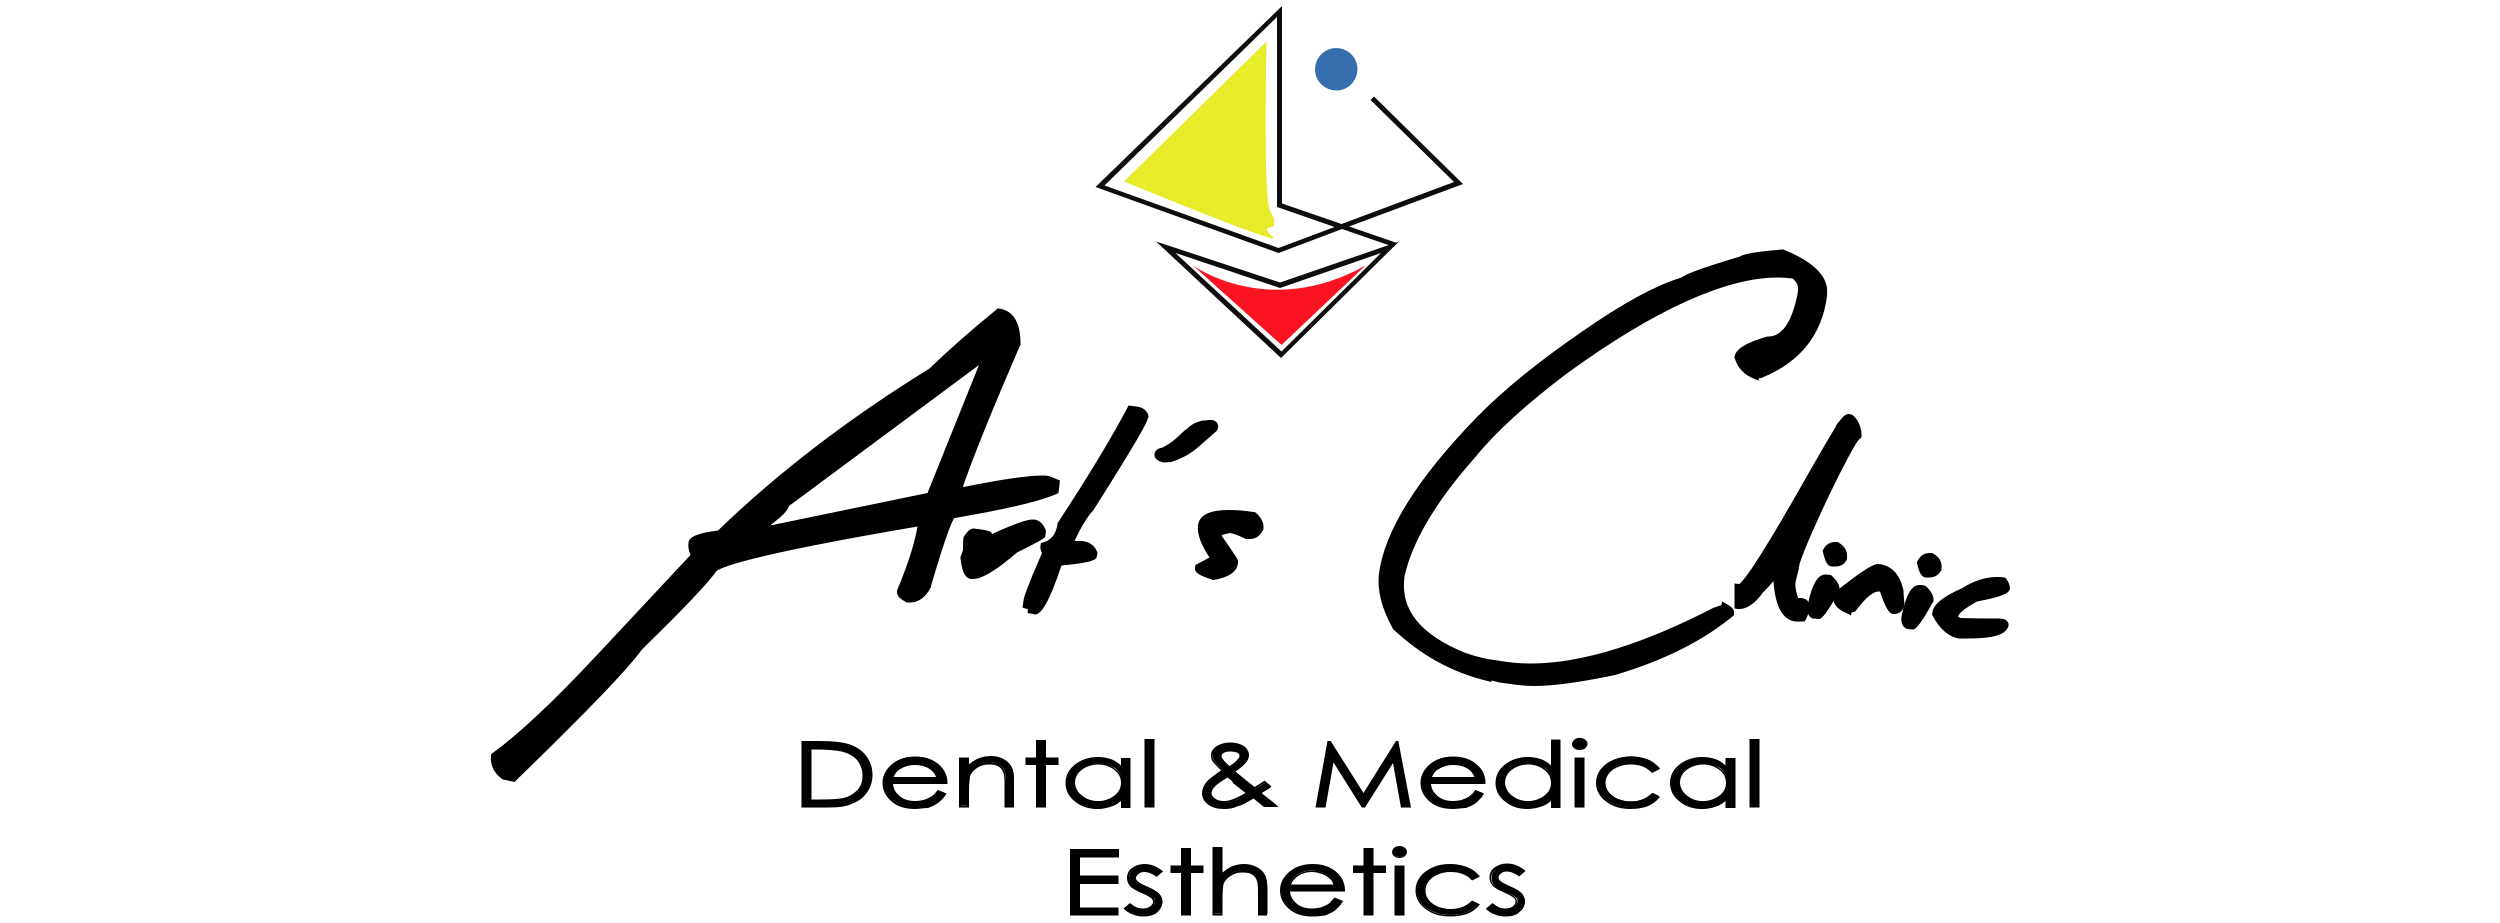 <?xml version="1.0" encoding="utf-8"?>
<!-- Generator: Adobe Illustrator 25.2.1, SVG Export Plug-In . SVG Version: 6.00 Build 0)  -->
<svg version="1.1" id="Layer_1" xmlns="http://www.w3.org/2000/svg" xmlns:xlink="http://www.w3.org/1999/xlink" x="0px" y="0px"
	 width="500px" height="184.6px" viewBox="0 0 500 184.6" style="enable-background:new 0 0 500 184.6;" xml:space="preserve">
<style type="text/css">
	.st0{fill:#366DAC;}
	.st1{fill:#0E0C0D;}
	.st2{fill:#E7EC2A;}
	.st3{fill:#FA1321;}
</style>
<g>
	<path d="M306.8,137.2c-1.2,0-2.2-0.1-3.2-0.2l-3.7-0.5l-1.6-0.4l0,0.3l-0.8-0.2c-7.1-1.7-13.4-5.2-18.9-10.4l-0.1-0.1l0-0.1
		c-2.2-4-3.1-7.6-2.7-10.9c1.1-8.5,7.7-19.1,19.7-31.4c5.2-5.3,12.2-11,20.8-16.9c8-5.6,14.7-9.3,20-10.9c0.8-0.6,3-1.6,11.7-4.2
		c0.6-0.4,2.3-0.9,8.5-1.4l0.2,0l0.2,0.1c6.1,2.5,8.9,5.5,8.5,8.9l0,0.3c-1,7.8-5.4,13.2-12.9,16.3l-0.2,0.1l-0.2,0
		c-0.1,0-0.2,0-0.3,0l-0.1,0.5l-0.8-0.3c-2-0.8-3.3-2.1-3.9-4l-0.1-0.2l0-0.2c0.2-1.6,2.3-2.9,6.6-4.1l0.1,0l0.1,0
		c2.7,0,4.7-2.9,5.8-8.5l0.1-0.6c0.1-1-0.2-1.8-1.1-2.5c-0.9-0.1-1.9-0.2-2.9-0.2c-10.4,0-24.6,6.4-42.1,19.1
		c-8.1,6.1-14.4,11.8-18.5,16.9c-7.9,8.9-12.6,16.9-14.1,23.8c-0.9,6.6,3.1,11.6,12.2,15.3c2.1,0.7,4,1.2,5.7,1.4l2.7,0.4
		c1.5,0.2,3.1,0.3,4.7,0.3c9.9,0,22.3-3.8,36.6-11.2l0.1,0l0,0c0.8-0.3,1.2-0.4,1.4-0.5l0.1-0.7l0.9,0.5c0.7,0.4,1.7,1,1.5,1.9
		l0,0.3l-0.2,0.2c-5.9,4.9-13.8,8.9-23.6,11.8C316.3,136.4,310.9,137.2,306.8,137.2"/>
	<path d="M356.6,50.8c5.8,2.4,8.4,5.1,8,8.1l0,0.3c-1,7.5-5.2,12.8-12.5,15.7c-0.6-0.1-1,0-1,0.2c-1.8-0.7-2.9-1.9-3.5-3.5
		c0.2-1.2,2.2-2.4,6.1-3.5c3.1,0,5.3-3,6.5-9.1l0.1-0.7c0.2-1.3-0.3-2.4-1.5-3.3c-10.9-1.4-26.1,4.9-45.6,19
		c-8.2,6.2-14.5,11.9-18.7,17c-7.9,9-12.7,17.1-14.3,24.1c-0.9,7,3.3,12.3,12.6,16.1c2.1,0.7,4.1,1.2,5.9,1.5l2.7,0.4
		c10.9,1.4,24.8-2.2,41.7-11c1.2-0.4,1.8-0.7,1.8-0.8c0.8,0.4,1.2,0.8,1.2,1.2c-5.8,4.8-13.6,8.7-23.4,11.7
		c-8.5,2-14.8,2.7-19.1,2.2l-3.6-0.5l-2.3-0.7l0,0.3c-7-1.7-13.1-5.1-18.5-10.2c-2.1-3.9-3-7.3-2.6-10.4c1.1-8.4,7.6-18.7,19.5-31
		c5.2-5.3,12.1-10.9,20.7-16.8c8-5.7,14.7-9.3,20-10.8c1-0.8,4.9-2.2,11.7-4.2C349,51.6,351.7,51.1,356.6,50.8"/>
	<path d="M359.1,124.3c-2.6-0.3-4.1-3.1-4.4-8.1c-0.5,0.6-1.1,1.3-2.1,2.3c-1.6,2.2-3.2,3.3-4.7,3.3c-0.1,0-0.3,0-0.4,0l-0.6-0.1
		l0-5l1,0.1c2.5-2.3,9.3-14.2,14.3-23c1.8-3.2,3.6-6.2,4.9-8.4c0.2-0.6,0.6-0.9,0.9-1.3c0.1-0.2,0.3-0.3,0.4-0.5
		c0.5-0.6,1-0.8,1.3-0.8c0.4,0,0.9,0.1,1.4,0.8c0.8,0.9,1.3,2.5,1.2,3.7l-0.1,0.3l-0.3,0.2c-1.3,1-10,18.8-12,25
		c0,0.3-0.1,0.5-0.2,0.8l0.1,0l-0.6,2.4l-0.1,0.5c-0.1,0.5,0,1.4,0.5,3.1h0.1c0.2,0,0.4,0,0.6,0c0.6,0.1,1.1,0.3,1.3,0.7
		c0.3,0.3,0.4,0.8,0.3,1.3c-0.2,1.2-0.5,1.9-0.8,2.4l-0.2,0.3L359.1,124.3z"/>
	<path d="M347.6,117.4l0.5,0.1c3.2-2.5,14.6-23.5,19.6-31.8c0.3-0.7,0.8-1,1.3-1.7c1.2-1.6,2.9,1.3,2.7,3.2
		c-1.5,0.8-10.5,19.7-12.3,25.5c-0.1,0.6-0.2,1-0.4,1.2c0,0.2,0,0.3,0.2,0.3l-0.4,1.7l-0.1,0.5c-0.1,0.9,0.1,2.2,0.7,3.9
		c0.4,0,0.8,0,1,0c0.8,0.1,1.1,0.5,1,1.2c-0.2,1-0.4,1.7-0.7,2.1l-1.5-0.2c-2.4-0.3-3.7-3.1-3.8-8.5c0.2-0.3,0.4-0.5,0.4-0.7
		l-0.5-0.1c-0.1,0.4-1.1,1.6-3.1,3.7c-1.6,2.2-3.1,3.2-4.5,3L347.6,117.4z"/>
	<path d="M362.6,123.7l-0.1,0c-0.6-0.3-1.2-0.9-1-2.5l0.1-0.5c0.9-4.1,2-5.8,3.5-5.8c0.1,0,0.1,0,0.2,0l0.8,0.1l0.2,0.1
		c1.2,1.1,1.7,2,1.6,3l0,0.1l-0.1,0.1c-2.4,4.3-3.2,5.1-3.7,5.4l-0.2,0.1L362.6,123.7z M367.1,113.3c-0.1,0-0.3,0-0.5,0l-0.3,0
		c-0.8-0.1-1.3-1-1.7-2.9l-0.1-0.2l0.1-0.2c0.5-1,1.3-1.6,2.4-1.6c0.1,0,0.3,0,0.5,0l0.1,0l0.1,0.1c1.6,0.9,1.8,2.2,1.7,3.1l0,0.1
		l0,0.1C369,112.8,368.2,113.3,367.1,113.3"/>
	<path d="M365.8,115.6c1,0.9,1.5,1.7,1.4,2.4c-1.7,3.1-2.9,4.8-3.5,5.1l-0.8-0.1c-0.5-0.3-0.7-0.8-0.6-1.8l0.1-0.6
		c0.8-3.6,1.8-5.4,2.9-5.2L365.8,115.6z M367.4,109.1c1,0.6,1.5,1.4,1.4,2.4c-0.4,0.9-1.1,1.3-2.1,1.1l-0.3,0
		c-0.4-0.1-0.8-0.8-1.1-2.4C365.7,109.3,366.4,108.9,367.4,109.1"/>
	<path d="M369.5,122.7c-2.6-1-3-2.5-2.9-3.6l0-0.3l0.2-0.2c6.2-5,7.9-5.7,8.7-5.8l0.1,0l0.1,0c2.7,0.3,4.3,2.1,5,5.3l0,0.1l0,0.1
		c0,0.1,0,0.7,0.2,2.7l0,0.2l-0.1,0.2c-0.4,0.9-1,1.4-1.9,1.4c-0.1,0-0.2,0-0.3,0c-0.7-0.1-1.4-0.9-2.6-4.5l-0.1,0
		c-0.1,0-0.1,0-0.2,0c-0.8,0-2.2,0.7-4.5,3.8l-0.2,0.2l-0.3,0.1c-0.2,0-0.3,0.1-0.4,0.1l-0.1,0.6L369.5,122.7z"/>
	<path d="M375.6,113.6c2.3,0.3,3.8,1.9,4.4,4.8c0,0.4,0,1.3,0.2,2.8c-0.3,0.7-0.8,1-1.5,0.9c-0.5-0.1-1.2-1.6-2.2-4.5l-0.6-0.1
		c-1.4-0.2-3.1,1.2-5.3,4.1c-0.6,0.1-0.9,0.3-0.9,0.4c-1.8-0.7-2.6-1.6-2.4-2.8C371.8,115.5,374.6,113.6,375.6,113.6"/>
	<path d="M381.4,125.8L381.4,125.8c-0.7-0.3-1.3-1-1.1-2.5l0.1-0.5c0.9-4.1,2-5.8,3.5-5.8c0.1,0,0.2,0,0.2,0l0.8,0.1l0.2,0.1
		c1.2,1,1.7,2.1,1.6,3l0,0.1l-0.1,0.1c-2.4,4.3-3.2,5.1-3.7,5.4l-0.2,0.1L381.4,125.8z M385.9,115.5c-0.2,0-0.3,0-0.5,0l-0.3,0
		c-0.8-0.1-1.3-1-1.7-2.9l0-0.2l0.1-0.2c0.5-1,1.3-1.6,2.4-1.6c0.2,0,0.3,0,0.5,0l0.1,0l0.1,0.1c1.7,0.9,1.8,2.2,1.7,3.1l0,0.1
		l0,0.1C387.8,114.9,387,115.5,385.9,115.5"/>
	<path d="M384.6,117.7c1,0.9,1.5,1.7,1.4,2.4c-1.7,3.1-2.9,4.8-3.5,5.1l-0.8-0.1c-0.5-0.3-0.7-0.8-0.6-1.8l0.1-0.5
		c0.8-3.6,1.8-5.4,2.9-5.2L384.6,117.7z M386.3,111.2c1.1,0.6,1.5,1.4,1.4,2.4c-0.4,0.9-1.1,1.3-2.1,1.1l-0.3,0
		c-0.4-0.1-0.8-0.8-1.1-2.4C384.6,111.4,385.3,111.1,386.3,111.2"/>
	<path d="M393.7,127.7c-0.6,0-1.3,0-1.9,0c-2-0.3-3.8-1.8-5.3-4.6l-0.1-0.2l0.1-0.5c0.2-1.5,2.1-3.1,6-4.8c2.3-1.5,4.7-2.2,6.9-2.2
		c0.4,0,0.9,0,1.3,0.1l0.3,0l0.2,0.2c0.6,0.8,0.8,1.5,0.8,2c-0.1,0.7-0.7,1.5-6.6,2.6c-2.7,1.5-3.6,2.4-3.8,3
		c0.4,0.3,0.5,0.3,0.6,0.3c0.4,0,1.9,0.1,7.5,0.1l0.1,0l0.9,0.1l0,0c0.7,0.2,1.1,0.7,1,1.4C401.2,126.9,398.8,127.7,393.7,127.7"/>
	<path d="M400.5,116.1c0.5,0.7,0.7,1.2,0.6,1.5c-0.1,0.6-2.1,1.3-6.1,2c-2.8,1.5-4.3,2.8-4.4,3.9c0.5,0.4,1,0.7,1.3,0.7
		c0.5,0.1,3.1,0.1,7.5,0.1l0.8,0.1c0.4,0.1,0.5,0.3,0.5,0.6c-0.2,1.5-3.2,2.1-8.9,1.9c-1.7-0.2-3.3-1.7-4.8-4.3l0-0.3
		c0.2-1.2,2-2.7,5.6-4.3C395.3,116.4,398,115.7,400.5,116.1"/>
	<path d="M100.6,155.9l-0.2-0.1c-1.7-1.3-2.4-2.9-2.2-4.6l0-0.3l0.2-0.2c5.4-3.9,12.4-10.5,20.9-19.6l18.8-20.1
		c-0.4-0.9-0.5-1.7-0.4-2.5c0.2-1.2,1.9-1.9,5.9-2.4c11.9-11.5,26.1-22.4,42.3-32.4c3.5-3.4,8-7.4,13.4-11.8l0.2-0.2l0.3,0
		c2.8,0.4,4.3,2.7,4.3,7V69l-0.1,0.1c-5.8,13.4-9.6,22.9-11.4,28.2l0.1,0.1c7.9-1.6,13.1-2.3,15.8-2.3c0.5,0,0.8,0,1.2,0.1l0.1,0
		l2.2,0.9l-0.3,2.5l-0.4,0.2c-3.5,1.5-10.3,3.1-20.4,4.8c-0.4,0.4-1.5,2.7-4.7,13.6l0,0.1l0,0.1c-1.1,2.1-2.5,3.1-4.2,3.1
		c-0.2,0-0.4,0-0.6,0l-0.1,0l-0.1-0.1c-0.8-0.4-1.9-1.1-1.8-2.1l0-0.1l0-0.1c2.1-5,3.5-9.3,4.1-12.8c-34.6,5.9-39.8,8.3-40.4,9.1
		l0,0.1l-0.1,0.1c-1.6,2.2-6.4,7.3-14.7,15.4c-2.6,3.7-10.9,12.3-25.2,26.2l-0.2,0.2L100.6,155.9z M157.8,101.2
		c-0.2,0.7-1,1.8-3.8,3.9l31.5-6.5l10.3-25.6L157.8,101.2z"/>
	<path d="M199.9,62.5c2.4,0.3,3.7,2.4,3.7,6.3c-6,13.9-9.9,23.5-11.5,28.7l0.8,0.6c9.2-1.8,14.9-2.6,17-2.3l1.6,0.6l-0.2,1.6
		c-3.5,1.5-10.2,3.1-20.3,4.8c-0.7-0.1-2.4,4.6-5.1,14.1c-1.1,2-2.4,2.9-4.1,2.7c-1-0.5-1.5-1-1.4-1.4c2.3-5.4,3.8-10,4.3-13.8
		l-0.4-0.1c-27.4,4.7-41.2,7.9-41.4,9.7c-1.6,2.2-6.5,7.3-14.7,15.4c-2.5,3.6-10.9,12.4-25.2,26.2l-2-0.3c-1.5-1.2-2.1-2.5-1.9-4
		c5.5-3.9,12.5-10.5,21-19.7l19.1-20.4c-0.4-1-0.6-1.8-0.5-2.5c0.1-0.8,2-1.4,5.6-1.8c12-11.6,26.1-22.4,42.4-32.5
		C190,70.9,194.5,66.9,199.9,62.5 M152.9,105.1l0.3,0.9l32.8-6.8L197,72l-0.8-0.1l-39.1,28.9C157.1,101.6,155.6,103,152.9,105.1"/>
	<path d="M194.6,115.8c-0.1,0-0.2,0-0.4,0c-1.5-0.2-1.9-2.3-2.1-4.2l0-0.2l0.5-1.4c0-1,0-1.8,0.1-2.5l0-0.1l0.1-0.1
		c0.6-1,1.2-1.5,1.8-1.6l0.1,0l0.9,0.1c0.8,0.1,1.3,0.2,1.7,0.3c0.4,0.1,1,0.2,1.1,0.7c5.7-2.6,7.4-2.9,8.1-2.9c0.1,0,0.2,0,0.3,0
		c1,0.1,1.8,0.8,2.3,2l0.1,0.2l-0.1,1c-0.1,0.5-0.1,0.6-5.7,3.4C199.2,114.1,196.4,115.8,194.6,115.8"/>
	<path d="M206.6,104.6c0.7,0.1,1.3,0.6,1.7,1.6l-0.1,0.8c0,0.2-1.8,1.2-5.4,2.9c-4.1,3.6-6.9,5.2-8.5,5c-0.7-0.1-1.2-1.3-1.5-3.5
		l0.5-1.3c-0.1-1,0-1.9,0-2.5c0.5-0.8,0.9-1.2,1.3-1.2l0.8,0.1c1.5,0.2,2.2,0.3,2.2,0.4l-0.1,0.8l0.3,0
		C202.7,105.6,205.7,104.5,206.6,104.6"/>
	<path d="M206.7,122.8l-1.2-0.2l0.1-0.7c0,0-0.1-0.1-0.5-0.2l-0.6-0.2l0.2-1.4c0.1-0.7,0.6-2.4,3.7-9.5c-0.3-0.6-0.4-1.1-0.3-1.5
		l0.1-0.5l0.4-0.1c1.7-0.5,2.6-1.7,2.9-3.7l0-0.2l0.1-0.1c6.1-9.3,10.8-17.1,13.9-23l0.2-0.4l1.6,0.2c1.6,0.2,2.2,1.1,2.4,1.9l0,0.2
		l-0.1,0.2c-0.2,0.9-1.6,3.7-10.9,18.4l0,0l0,0c-1.2,1.3-2.5,3.4-3.8,6.2l1.6,0l0,0c1.4,0.2,2.4,0.9,2.9,2.1l0.1,0.2l-0.1,0.7
		c-0.1,0.7-0.6,1.3-7.1,1.9c-2.9,8.6-4.3,9.8-5.4,9.8h0L206.7,122.8z"/>
	<path d="M227.2,81.9c1,0.1,1.6,0.6,1.8,1.4c-0.4,1.3-3.9,7.3-10.8,18.2c-1.3,1.5-2.7,3.8-4.3,7l0.5,0.3l2,0
		c1.1,0.1,1.9,0.7,2.3,1.7l-0.1,0.5c-0.1,0.5-2.4,0.9-6.9,1.3c-2.2,6.6-3.9,9.8-4.9,9.7l-0.5-0.1c0.1-0.5-0.3-0.8-1-1l0.1-0.8
		c0.1-1,1.4-4.2,3.8-9.6c-0.3-0.6-0.4-1.1-0.4-1.5c1.9-0.5,3.1-2,3.4-4.3c6.1-9.4,10.8-17.1,13.9-23.1L227.2,81.9z"/>
	<path d="M242.4,115.9c-2.6-0.8-3.5-1.4-3.4-2.3l0.1-0.6l2.8-1.5c-1.8-2.7-2.5-4.8-2.3-6.5c0.3-2,2.3-3,6.2-3c1.4,0,3,0.1,4.9,0.4
		l0.2,0l0.2,0.1c1.2,1,1.7,2.1,1.6,3.3l0,0.1l-0.1,0.1c-0.7,1.5-1.8,1.8-2.7,1.8c-0.2,0-0.3,0-0.5,0l-0.1,0l-0.1,0
		c-1.8-0.9-2.7-1.1-3.2-1.2c-0.9,0.2-1.4,0.3-1.7,0.5c3.3,4.7,3.3,4.9,3.3,5.2l0,0.3c-0.2,1.8-1.9,2.9-4.9,3.4l-0.2,0L242.4,115.9z"
		/>
	<path d="M250.7,103.2c1,0.9,1.5,1.8,1.3,2.7c-0.5,1.1-1.3,1.5-2.4,1.4c-1.7-0.8-2.8-1.2-3.5-1.3c-1.7,0.3-2.6,0.7-2.7,1
		c2.4,3.3,3.5,5.1,3.5,5.2l0,0.3c-0.2,1.4-1.6,2.4-4.3,2.8c-2-0.6-2.9-1.1-2.9-1.5l0-0.3l3-1.6l0-0.3c-1.9-2.7-2.7-4.9-2.5-6.5
		C240.6,103,244.1,102.3,250.7,103.2"/>
	<path d="M232.9,92c-0.2,0-0.5,0-0.6-0.1c-0.3-0.1-0.9-0.3-0.9-0.9c0-0.1,0-0.6,0.6-0.8l0.7-0.3c1-0.5,2-1.1,2.8-1.9
		c0.9-0.8,1.8-1.7,2.7-2.4c0.5-0.5,1.3-0.8,2.4-1.1l0.1,0h0.1c0.1,0,0.4,0,0.9-0.1c0.2,0,0.3,0,0.4,0c0.6,0,0.8,0.3,0.9,0.5
		c0.1,0.1,0.2,0.5-0.2,0.9l0,0l0,0c-1.1,0.9-2.2,1.9-3.3,2.9c-1.1,1-2.5,1.9-4.1,2.6c-0.3,0.1-0.7,0.3-1.3,0.5
		C233.6,91.9,233.3,92,232.9,92"/>
	<path d="M235.1,90.6c-0.3,0.1-0.7,0.3-1.3,0.5c-0.6,0.2-1,0.2-1.3,0.1c-0.5-0.1-0.5-0.3-0.3-0.4c0.3-0.1,0.5-0.2,0.7-0.2
		c1.2-0.5,2.2-1.2,3.1-2.1c0.9-0.8,1.7-1.6,2.7-2.4c0.4-0.4,1.2-0.7,2.2-1c0.1,0,0.4,0,1-0.1c0.5-0.1,0.7,0,0.5,0.2
		c-1.1,0.9-2.2,1.9-3.3,2.9C238,89.1,236.7,89.9,235.1,90.6"/>
	<path d="M232.9,92.5c-0.3,0-0.6-0.1-0.8-0.2c-1-0.3-1.2-0.9-1.2-1.3c0-0.5,0.2-1,0.9-1.3l0.7-0.2c1-0.5,1.9-1.1,2.7-1.8
		c0.9-0.9,1.8-1.7,2.7-2.4c0.6-0.5,1.4-0.9,2.6-1.2l0.1,0l0.2,0c0.1,0,0.3,0,0.9-0.1c0.1,0,0.3,0,0.5,0c0.8,0,1.2,0.5,1.3,0.7
		c0.2,0.4,0.2,1-0.2,1.5l-0.1,0.1c-1.1,1-2.2,1.9-3.3,2.9c-1.2,1.1-2.6,2-4.3,2.7c-0.3,0.1-0.7,0.3-1.4,0.5
		C233.7,92.4,233.3,92.5,232.9,92.5"/>
	<path d="M232.9,91.8c-0.2,0-0.4,0-0.6-0.1c-0.3-0.1-0.7-0.2-0.7-0.7c0-0.1,0-0.4,0.5-0.6l0.7-0.2c1.1-0.5,2.1-1.2,2.9-2
		c0.9-0.8,1.8-1.7,2.7-2.4c0.5-0.4,1.3-0.8,2.4-1.1l0.1,0h0.1c0,0,0.2,0,0.9-0.1c0.3,0,0.9-0.1,1.1,0.3c0.1,0.1,0.2,0.4-0.1,0.7l0,0
		c-1.1,0.9-2.2,1.9-3.3,2.9c-1.1,1-2.5,1.9-4.1,2.6c-0.3,0.1-0.7,0.3-1.3,0.5C233.6,91.7,233.2,91.8,232.9,91.8 M240.9,85.6
		c-0.9,0.2-1.5,0.5-1.9,0.9c-0.9,0.7-1.8,1.5-2.6,2.4c-0.5,0.5-1.1,1-1.7,1.4c0.1,0,0.2-0.1,0.2-0.1l0,0c1.5-0.6,2.8-1.4,3.8-2.4
		c0.8-0.7,1.6-1.4,2.4-2.1C241,85.6,240.9,85.6,240.9,85.6"/>
	<path d="M160.5,161.3v-12.9h3.4c2.5,0,4.2,0.2,5.3,0.5c1.6,0.4,2.8,1.2,3.7,2.3c0.9,1.1,1.3,2.4,1.3,3.9c0,1.3-0.4,2.4-1.1,3.4
		c-0.7,1-1.6,1.7-2.8,2.2c-1.1,0.5-2.7,0.7-4.8,0.7H160.5z M162.1,160.1h1.9c2.3,0,3.8-0.1,4.7-0.3c1.2-0.3,2.2-0.9,2.9-1.7
		c0.7-0.8,1.1-1.8,1.1-3c0-1.2-0.4-2.3-1.2-3.2c-0.8-0.9-1.8-1.5-3.2-1.8c-1-0.2-2.7-0.4-5.1-0.4h-1.2V160.1z"/>
	<path d="M165.7,161.5h-5.4v-13.3h3.6c2.5,0,4.3,0.2,5.4,0.5c1.6,0.4,2.9,1.2,3.8,2.3c0.9,1.1,1.4,2.5,1.4,4c0,1.3-0.4,2.5-1.1,3.5
		c-0.7,1-1.7,1.8-2.9,2.2C169.4,161.3,167.8,161.5,165.7,161.5 M160.7,161.1h5c2,0,3.6-0.2,4.7-0.7c1.1-0.5,2-1.2,2.7-2.1
		c0.7-0.9,1-2.1,1-3.3c0-1.4-0.4-2.7-1.3-3.7c-0.9-1-2.1-1.8-3.6-2.2c-1.1-0.3-2.9-0.5-5.3-0.5h-3.2V161.1z M164,160.3h-2.1v-10.8
		h1.4c2.4,0,4.1,0.1,5.1,0.4c1.4,0.3,2.5,1,3.3,1.9c0.8,0.9,1.2,2,1.2,3.3c0,1.2-0.4,2.3-1.1,3.1c-0.7,0.9-1.7,1.4-3,1.8
		C167.9,160.2,166.3,160.3,164,160.3 M162.3,159.9h1.7c2.2,0,3.8-0.1,4.7-0.3c1.2-0.3,2.1-0.9,2.8-1.6c0.7-0.8,1-1.7,1-2.9
		c0-1.2-0.4-2.2-1.1-3.1c-0.7-0.8-1.8-1.4-3.1-1.7c-1-0.2-2.7-0.4-5-0.4h-1V159.9z"/>
	<path d="M187.5,158.1l1.3,0.5c-0.4,0.7-0.9,1.2-1.5,1.6c-0.6,0.4-1.2,0.7-1.9,0.9c-0.7,0.2-1.5,0.3-2.4,0.3c-2,0-3.5-0.5-4.6-1.5
		c-1.1-1-1.7-2.2-1.7-3.5c0-1.2,0.5-2.3,1.4-3.2c1.2-1.2,2.8-1.8,4.8-1.8c2.1,0,3.7,0.6,5,1.9c0.9,0.9,1.3,2,1.3,3.3h-10.9
		c0,1.1,0.5,2,1.3,2.7c0.9,0.7,2,1.1,3.2,1.1c0.6,0,1.2-0.1,1.8-0.3c0.6-0.2,1.1-0.4,1.5-0.7C186.6,159.2,187,158.8,187.5,158.1
		 M187.5,155.6c-0.2-0.7-0.5-1.2-0.9-1.6c-0.4-0.4-0.9-0.7-1.6-0.9c-0.7-0.2-1.3-0.4-2.1-0.4c-1.2,0-2.2,0.3-3.1,0.9
		c-0.6,0.4-1.1,1.1-1.4,2H187.5z"/>
	<path d="M183,161.8c-2,0-3.6-0.5-4.8-1.6c-1.2-1.1-1.7-2.3-1.7-3.6c0-1.3,0.5-2.4,1.5-3.4c1.2-1.2,2.9-1.9,5-1.9
		c2.1,0,3.8,0.6,5.1,1.9c0.9,0.9,1.4,2.1,1.4,3.4l0,0.2h-10.9c0.1,1,0.5,1.7,1.3,2.4c0.8,0.7,1.9,1,3.1,1c0.6,0,1.2-0.1,1.8-0.2
		c0.6-0.2,1-0.4,1.4-0.6c0.4-0.3,0.8-0.7,1.3-1.3l0.1-0.1l1.7,0.7l-0.1,0.2c-0.4,0.7-1,1.2-1.6,1.7c-0.6,0.4-1.2,0.7-2,1
		C184.7,161.6,183.9,161.8,183,161.8 M182.9,151.7c-1.9,0-3.5,0.6-4.7,1.7c-0.9,0.9-1.4,2-1.4,3.1c0,1.2,0.5,2.3,1.6,3.3
		c1.1,1,2.6,1.5,4.5,1.5c0.9,0,1.7-0.1,2.3-0.3c0.7-0.2,1.3-0.5,1.8-0.9c0.5-0.3,0.9-0.8,1.3-1.4l-0.9-0.4c-0.5,0.6-0.9,1-1.3,1.3
		c-0.4,0.3-0.9,0.5-1.5,0.7c-0.6,0.2-1.2,0.3-1.9,0.3c-1.3,0-2.5-0.4-3.4-1.1c-0.9-0.7-1.4-1.7-1.4-2.9l0-0.2H189
		c-0.1-1.2-0.5-2.1-1.3-2.9C186.5,152.3,184.9,151.7,182.9,151.7 M187.8,155.8h-9.6l0.1-0.3c0.3-0.9,0.8-1.6,1.5-2.1
		c0.9-0.6,2-0.9,3.2-0.9c0.7,0,1.5,0.1,2.1,0.4c0.7,0.3,1.2,0.6,1.7,1c0.4,0.4,0.7,1,1,1.7L187.8,155.8z M178.7,155.4h8.5
		c-0.2-0.5-0.4-0.9-0.8-1.2c-0.4-0.4-0.9-0.7-1.5-0.9c-0.6-0.2-1.3-0.3-2-0.3c-1.1,0-2.1,0.3-3,0.9
		C179.5,154.1,179,154.7,178.7,155.4"/>
	<path d="M192.1,151.7h1.6v1.7c0.6-0.7,1.3-1.1,2.1-1.5c0.8-0.3,1.6-0.5,2.5-0.5c0.9,0,1.7,0.2,2.4,0.5c0.7,0.4,1.2,0.9,1.6,1.5
		c0.3,0.6,0.5,1.6,0.5,2.9v4.9h-1.6v-4.6c0-1.1-0.1-1.8-0.2-2.2c-0.2-0.6-0.5-1.1-1-1.4c-0.5-0.3-1.2-0.5-2-0.5
		c-0.9,0-1.8,0.2-2.5,0.7c-0.7,0.5-1.2,1.1-1.5,1.8c-0.1,0.5-0.2,1.3-0.2,2.6v3.5h-1.6V151.7z"/>
	<path d="M202.9,161.5h-2v-4.8c0-1.1-0.1-1.8-0.2-2.1c-0.2-0.6-0.5-1-1-1.3c-0.5-0.3-1.1-0.4-1.9-0.4c-0.9,0-1.7,0.2-2.4,0.7
		c-0.7,0.5-1.2,1-1.4,1.7c-0.1,0.4-0.2,1.3-0.2,2.5v3.7h-2v-10h2v1.4c0.5-0.5,1.2-0.9,1.8-1.2c0.8-0.3,1.6-0.5,2.6-0.5
		c0.9,0,1.8,0.2,2.5,0.6c0.7,0.4,1.3,0.9,1.6,1.6c0.4,0.6,0.5,1.6,0.5,3V161.5z M201.3,161.1h1.2v-4.7c0-1.3-0.2-2.2-0.5-2.8
		c-0.3-0.6-0.8-1-1.5-1.4c-0.7-0.3-1.5-0.5-2.3-0.5c-0.9,0-1.7,0.2-2.4,0.5c-0.7,0.3-1.4,0.8-2,1.4l-0.4,0.4v-2h-1.2v9.1h1.2v-3.3
		c0-1.3,0.1-2.2,0.2-2.7c0.2-0.8,0.8-1.4,1.6-1.9c0.8-0.5,1.7-0.8,2.6-0.8c0.9,0,1.6,0.2,2.1,0.5c0.6,0.3,0.9,0.9,1.1,1.5
		c0.1,0.4,0.2,1.1,0.2,2.3V161.1z"/>
	<polygon points="207.4,148.2 209,148.2 209,151.7 211.4,151.7 211.4,152.8 209,152.8 209,161.3 207.4,161.3 207.4,152.8 
		205.3,152.8 205.3,151.7 207.4,151.7 	"/>
	<path d="M209.2,161.5h-2V153h-2.1v-1.5h2.1V148h2v3.5h2.5v1.5h-2.5V161.5z M207.6,161.1h1.2v-8.5h2.5V152h-2.5v-3.5h-1.2v3.5h-2.1
		v0.7h2.1V161.1z"/>
	<path d="M225.9,151.8v9.6h-1.5v-1.6c-0.7,0.6-1.4,1.1-2.2,1.4c-0.8,0.3-1.7,0.5-2.7,0.5c-1.7,0-3.2-0.5-4.4-1.5
		c-1.2-1-1.8-2.2-1.8-3.6c0-1.4,0.6-2.6,1.8-3.5c1.2-1,2.7-1.5,4.4-1.5c1,0,1.9,0.2,2.7,0.5c0.8,0.3,1.5,0.8,2.1,1.5v-1.8H225.9z
		 M219.6,152.7c-0.9,0-1.7,0.2-2.4,0.5c-0.7,0.3-1.3,0.8-1.8,1.4c-0.4,0.6-0.7,1.3-0.7,1.9c0,0.7,0.2,1.3,0.7,1.9
		c0.4,0.6,1,1.1,1.8,1.4c0.7,0.3,1.5,0.5,2.4,0.5c0.9,0,1.7-0.2,2.4-0.5c0.8-0.3,1.4-0.8,1.8-1.4c0.4-0.6,0.6-1.2,0.6-2
		c0-1.1-0.5-2-1.4-2.8C222.1,153.1,221,152.7,219.6,152.7"/>
	<path d="M219.5,161.8c-1.8,0-3.3-0.5-4.5-1.5c-1.3-1-1.9-2.3-1.9-3.7c0-1.4,0.6-2.7,1.9-3.7c1.3-1,2.8-1.5,4.6-1.5
		c1,0,2,0.2,2.8,0.5c0.7,0.3,1.3,0.7,1.8,1.2v-1.5h1.9v10h-1.9v-1.4c-0.6,0.5-1.2,0.9-1.9,1.1C221.4,161.6,220.5,161.8,219.5,161.8
		 M219.5,151.7c-1.7,0-3.1,0.5-4.3,1.4c-1.2,0.9-1.8,2.1-1.8,3.4c0,1.3,0.6,2.5,1.7,3.4c1.2,0.9,2.6,1.4,4.3,1.4
		c0.9,0,1.8-0.2,2.6-0.5c0.8-0.3,1.5-0.8,2.1-1.4l0.3-0.3v1.9h1.1V152h-1.1v2.1l-0.4-0.4c-0.6-0.6-1.3-1.1-2.1-1.4
		C221.4,151.9,220.5,151.7,219.5,151.7 M219.6,160.6c-0.9,0-1.7-0.2-2.5-0.5c-0.8-0.4-1.4-0.9-1.8-1.5c-0.5-0.6-0.7-1.3-0.7-2
		c0-0.7,0.2-1.4,0.7-2c0.5-0.6,1.1-1.1,1.8-1.5c0.8-0.3,1.6-0.5,2.5-0.5c1.4,0,2.6,0.4,3.5,1.2c1,0.8,1.5,1.8,1.5,2.9
		c0,0.8-0.2,1.5-0.7,2.1c-0.4,0.6-1.1,1.1-1.9,1.4C221.4,160.4,220.5,160.6,219.6,160.6 M219.6,152.9c-0.8,0-1.6,0.2-2.3,0.5
		c-0.7,0.3-1.3,0.8-1.7,1.3c-0.4,0.6-0.6,1.2-0.6,1.8c0,0.6,0.2,1.2,0.6,1.8c0.4,0.6,1,1,1.7,1.4c1.4,0.7,3.2,0.7,4.6,0
		c0.7-0.3,1.3-0.8,1.7-1.3c0.4-0.5,0.6-1.2,0.6-1.8c0-1-0.4-1.9-1.3-2.6C222,153.3,220.9,152.9,219.6,152.9"/>
	<rect x="229.2" y="148.1" width="1.6" height="13.2"/>
	<path d="M230.9,161.5h-2v-13.7h2V161.5z M229.4,161.1h1.2v-12.8h-1.2V161.1z"/>
	<path d="M253,156.5l1.1,0.9c-0.7,0.5-1.4,0.9-2,1.3c0.4,0.3,1,0.8,1.7,1.3c0.6,0.4,1.1,0.9,1.5,1.2H253l-2.2-1.8
		c-1.4,0.9-2.5,1.4-3.3,1.7c-0.9,0.3-1.8,0.4-2.7,0.4c-1.3,0-2.3-0.3-3.1-0.9c-0.8-0.6-1.1-1.3-1.1-2.1c0-0.6,0.3-1.3,0.8-1.9
		c0.5-0.7,1.6-1.5,3.2-2.5c-0.9-0.9-1.5-1.5-1.7-1.9c-0.3-0.4-0.4-0.8-0.4-1.2c0-0.6,0.3-1.2,0.9-1.6c0.7-0.5,1.6-0.7,2.7-0.7
		c0.7,0,1.3,0.1,1.9,0.3c0.6,0.2,1,0.5,1.3,0.9c0.3,0.4,0.4,0.8,0.4,1.2c0,0.4-0.2,0.9-0.6,1.4c-0.4,0.5-1.1,1.1-2.3,1.9l2.5,2.1
		l1.6,1.3C251.8,157.3,252.5,156.9,253,156.5 M245.6,155.2c-1.4,0.8-2.3,1.5-2.7,2c-0.4,0.5-0.7,0.9-0.7,1.4c0,0.5,0.3,0.9,0.8,1.3
		c0.5,0.4,1.2,0.6,2,0.6c0.6,0,1.1-0.1,1.7-0.3c0.9-0.3,1.9-0.8,3-1.5l-2.6-2.1C246.6,156.1,246.1,155.7,245.6,155.2 M245.8,153.5
		c0.8-0.5,1.4-1,1.8-1.4c0.3-0.3,0.4-0.6,0.4-0.9c0-0.3-0.2-0.6-0.5-0.8c-0.4-0.2-0.9-0.3-1.5-0.3c-0.6,0-1.1,0.1-1.4,0.3
		c-0.4,0.2-0.5,0.5-0.5,0.8c0,0.2,0.1,0.5,0.2,0.7C244.6,152.4,245.1,152.9,245.8,153.5"/>
	<path d="M244.8,161.8c-1.3,0-2.4-0.3-3.2-0.9c-0.8-0.6-1.2-1.4-1.2-2.3c0-0.7,0.3-1.4,0.8-2.1c0.5-0.6,1.5-1.4,3-2.4
		c-0.8-0.8-1.3-1.4-1.6-1.7c-0.3-0.4-0.4-0.9-0.4-1.3c0-0.7,0.3-1.3,1-1.8c0.8-0.5,1.7-0.8,2.8-0.8c0.7,0,1.4,0.1,1.9,0.3
		c0.6,0.2,1.1,0.5,1.4,0.9c0.3,0.4,0.5,0.8,0.5,1.3c0,0.5-0.2,1-0.6,1.5c-0.4,0.5-1.1,1.1-2.1,1.8l2.3,1.9l1.5,1.2
		c0.8-0.5,1.5-0.9,1.9-1.2l0.1-0.1l1.4,1.2l-0.2,0.2c-0.6,0.4-1.2,0.8-1.8,1.1c0.4,0.3,0.9,0.7,1.5,1.2c0.6,0.4,1.1,0.9,1.5,1.2
		l0.4,0.4h-2.9l-2.1-1.7c-1.3,0.8-2.4,1.4-3.3,1.6C246.6,161.7,245.7,161.8,244.8,161.8 M246,149.1c-1,0-1.9,0.2-2.6,0.7
		c-0.6,0.4-0.9,0.9-0.9,1.4c0,0.3,0.1,0.7,0.4,1c0.2,0.4,0.8,1,1.7,1.9l0.2,0.2l-0.2,0.1c-1.6,1-2.6,1.8-3.1,2.4
		c-0.5,0.6-0.7,1.2-0.7,1.8c0,0.8,0.3,1.4,1.1,2c0.7,0.5,1.7,0.8,2.9,0.8c0.9,0,1.8-0.1,2.6-0.4c0.8-0.3,1.9-0.8,3.3-1.7l0.1-0.1
		l2.2,1.8h1.7c-0.3-0.3-0.7-0.6-1.1-0.9c-0.7-0.6-1.3-1-1.7-1.3l-0.3-0.2l0.3-0.2c0.6-0.3,1.2-0.7,1.8-1.1l-0.8-0.7
		c-0.5,0.3-1.2,0.8-2,1.2l-0.1,0.1l-1.7-1.4l-2.7-2.2l0.2-0.2c1.1-0.7,1.9-1.4,2.2-1.8c0.4-0.4,0.5-0.9,0.5-1.3c0-0.4-0.1-0.7-0.4-1
		c-0.3-0.3-0.7-0.6-1.2-0.8C247.3,149.2,246.7,149.1,246,149.1 M244.9,160.6c-0.8,0-1.5-0.2-2.1-0.6c-0.6-0.4-0.9-0.9-0.9-1.5
		c0-0.5,0.2-1,0.7-1.5c0.5-0.5,1.4-1.2,2.8-2l0.1-0.1l0.1,0.1c0.5,0.5,1,0.9,1.5,1.3l2.8,2.3l-0.2,0.2c-1.1,0.7-2.2,1.2-3.1,1.5
		C246.1,160.5,245.5,160.6,244.9,160.6 M245.5,155.5c-1.3,0.8-2.2,1.4-2.6,1.9c-0.4,0.4-0.6,0.9-0.6,1.2c0,0.4,0.2,0.8,0.7,1.1
		c0.5,0.4,1.1,0.5,1.8,0.5c0.6,0,1.1-0.1,1.6-0.3c0.8-0.3,1.7-0.7,2.7-1.3l-2.4-1.9C246.5,156.3,246.1,155.9,245.5,155.5
		 M245.8,153.8l-0.1-0.1c-0.7-0.6-1.2-1.2-1.6-1.7c-0.2-0.2-0.3-0.5-0.3-0.8c0-0.4,0.2-0.7,0.6-1c0.4-0.2,0.9-0.4,1.5-0.4
		c0.6,0,1.2,0.1,1.6,0.4c0.4,0.3,0.7,0.6,0.7,1c0,0.3-0.1,0.6-0.5,1c-0.4,0.5-1,1-1.8,1.5L245.8,153.8z M246,150.3
		c-0.5,0-1,0.1-1.3,0.3c-0.3,0.2-0.4,0.4-0.4,0.6c0,0.2,0.1,0.4,0.2,0.5c0.3,0.5,0.8,1,1.4,1.5c0.7-0.4,1.3-0.9,1.6-1.3
		c0.3-0.3,0.4-0.5,0.4-0.8c0-0.2-0.1-0.4-0.5-0.6C247,150.4,246.5,150.3,246,150.3"/>
	<polygon points="263.4,161.3 265.8,148.4 266,148.4 272.7,159 279.3,148.4 279.6,148.4 281.9,161.3 280.3,161.3 278.7,152.1 
		272.9,161.3 272.5,161.3 266.6,152 265,161.3 	"/>
	<path d="M282.2,161.5h-2l-1.6-8.9l-5.6,8.9h-0.6l-0.1-0.1l-5.6-8.9l-1.6,9h-2l2.4-13.3h0.6l0.1,0.1l6.5,10.3l6.5-10.4h0.5l0,0.2
		L282.2,161.5z M280.5,161.1h1.2l-2.3-12.5l-6.7,10.8l-6.8-10.8l-2.3,12.5h1.2l1.7-9.7l6.1,9.7h0.2l6-9.6L280.5,161.1z"/>
	<path d="M295.1,158.1l1.3,0.5c-0.4,0.7-0.9,1.2-1.5,1.6c-0.6,0.4-1.2,0.7-1.9,0.9c-0.7,0.2-1.5,0.3-2.4,0.3c-2,0-3.5-0.5-4.6-1.5
		c-1.1-1-1.7-2.2-1.7-3.5c0-1.2,0.5-2.3,1.4-3.2c1.2-1.2,2.8-1.8,4.8-1.8c2.1,0,3.7,0.6,5,1.9c0.9,0.9,1.3,2,1.3,3.3h-10.9
		c0,1.1,0.5,2,1.4,2.7c0.9,0.7,2,1.1,3.2,1.1c0.6,0,1.2-0.1,1.8-0.3c0.6-0.2,1.1-0.4,1.5-0.7C294.2,159.2,294.7,158.8,295.1,158.1
		 M295.1,155.6c-0.2-0.7-0.5-1.2-0.9-1.6c-0.4-0.4-0.9-0.7-1.6-0.9c-0.7-0.2-1.3-0.4-2.1-0.4c-1.2,0-2.2,0.3-3.1,0.9
		c-0.6,0.4-1.1,1.1-1.4,2H295.1z"/>
	<path d="M290.6,161.8c-2,0-3.6-0.5-4.8-1.6c-1.2-1.1-1.7-2.3-1.7-3.6c0-1.3,0.5-2.4,1.5-3.4c1.2-1.2,2.9-1.9,5-1.9
		c2.1,0,3.8,0.6,5.1,1.9c0.9,0.9,1.4,2.1,1.4,3.4l0,0.2h-10.9c0.1,1,0.5,1.7,1.3,2.4c0.8,0.7,1.9,1,3.1,1c0.6,0,1.2-0.1,1.7-0.2
		c0.6-0.2,1-0.4,1.4-0.6c0.4-0.3,0.8-0.7,1.3-1.3l0.1-0.1l1.7,0.7l-0.1,0.2c-0.4,0.7-1,1.2-1.5,1.7c-0.6,0.4-1.2,0.7-2,1
		C292.4,161.6,291.5,161.8,290.6,161.8 M290.5,151.7c-1.9,0-3.5,0.6-4.7,1.7c-0.9,0.9-1.4,2-1.4,3.1c0,1.2,0.5,2.3,1.6,3.3
		c1.1,1,2.6,1.5,4.5,1.5c0.9,0,1.6-0.1,2.3-0.3c0.7-0.2,1.3-0.5,1.8-0.9c0.5-0.3,0.9-0.8,1.3-1.4l-0.9-0.4c-0.5,0.6-0.9,1-1.3,1.3
		c-0.4,0.3-0.9,0.5-1.5,0.7c-0.6,0.2-1.2,0.3-1.9,0.3c-1.3,0-2.4-0.4-3.4-1.1c-0.9-0.7-1.4-1.7-1.4-2.9l0-0.2h10.9
		c-0.1-1.2-0.5-2.1-1.3-2.9C294.2,152.3,292.6,151.7,290.5,151.7 M295.4,155.8h-9.6l0.1-0.3c0.3-0.9,0.8-1.6,1.5-2.1
		c0.9-0.6,2-0.9,3.2-0.9c0.7,0,1.5,0.1,2.1,0.4c0.7,0.3,1.2,0.6,1.7,1c0.4,0.4,0.7,1,1,1.7L295.4,155.8z M286.4,155.4h8.5
		c-0.2-0.5-0.5-0.9-0.8-1.2c-0.4-0.4-0.9-0.7-1.5-0.9c-0.6-0.2-1.3-0.3-2-0.3c-1.1,0-2.1,0.3-3,0.9
		C287.1,154.1,286.7,154.7,286.4,155.4"/>
	<path d="M311.9,148.1v13.2h-1.5v-1.6c-0.7,0.6-1.4,1.1-2.2,1.4c-0.8,0.3-1.7,0.5-2.7,0.5c-1.7,0-3.2-0.5-4.4-1.5s-1.8-2.2-1.8-3.6
		c0-1.4,0.6-2.6,1.8-3.5c1.2-1,2.7-1.5,4.4-1.5c1,0,1.9,0.2,2.7,0.5c0.8,0.3,1.5,0.8,2.1,1.5v-5.4H311.9z M305.6,152.7
		c-0.9,0-1.7,0.2-2.4,0.5c-0.7,0.3-1.3,0.8-1.8,1.4c-0.4,0.6-0.7,1.3-0.7,1.9c0,0.7,0.2,1.3,0.7,1.9c0.4,0.6,1,1.1,1.8,1.4
		c0.7,0.3,1.5,0.5,2.4,0.5c0.9,0,1.7-0.2,2.4-0.5c0.8-0.3,1.3-0.8,1.8-1.4c0.4-0.6,0.6-1.2,0.6-2c0-1.1-0.5-2-1.4-2.8
		C308.1,153.1,307,152.7,305.6,152.7"/>
	<path d="M305.5,161.8c-1.8,0-3.3-0.5-4.5-1.5c-1.3-1-1.9-2.3-1.9-3.7c0-1.4,0.6-2.7,1.9-3.7c1.3-1,2.8-1.5,4.6-1.5
		c1,0,2,0.2,2.8,0.5c0.7,0.3,1.3,0.7,1.8,1.2v-5.2h1.9v13.7h-1.9v-1.4c-0.6,0.5-1.2,0.9-1.9,1.1
		C307.4,161.6,306.4,161.8,305.5,161.8 M305.5,151.7c-1.7,0-3.1,0.5-4.3,1.4c-1.2,0.9-1.8,2.1-1.8,3.4c0,1.3,0.6,2.5,1.7,3.4
		c1.2,0.9,2.6,1.4,4.3,1.4c0.9,0,1.8-0.2,2.6-0.5c0.8-0.3,1.5-0.8,2.1-1.4l0.3-0.3v1.9h1.1v-12.8h-1.1v5.8l-0.4-0.4
		c-0.6-0.6-1.3-1.1-2-1.4C307.3,151.9,306.5,151.7,305.5,151.7 M305.6,160.6c-0.9,0-1.7-0.2-2.5-0.5c-0.8-0.4-1.4-0.9-1.8-1.5
		c-0.5-0.7-0.7-1.3-0.7-2.1c0-0.7,0.2-1.4,0.7-2c0.5-0.6,1.1-1.1,1.8-1.5c0.8-0.3,1.6-0.5,2.5-0.5c1.4,0,2.6,0.4,3.5,1.2
		c1,0.8,1.5,1.8,1.5,2.9c0,0.8-0.2,1.5-0.7,2.1c-0.4,0.6-1.1,1.1-1.8,1.4C307.3,160.4,306.5,160.6,305.6,160.6 M305.6,152.9
		c-0.8,0-1.6,0.2-2.3,0.5c-0.7,0.3-1.3,0.8-1.7,1.3c-0.4,0.6-0.6,1.2-0.6,1.8c0,0.6,0.2,1.2,0.6,1.8c0.4,0.6,1,1,1.7,1.4
		c1.4,0.7,3.2,0.7,4.6,0c0.7-0.3,1.3-0.8,1.7-1.3c0.4-0.5,0.6-1.2,0.6-1.8c0-1-0.4-1.9-1.3-2.6C308,153.3,306.9,152.9,305.6,152.9"
		/>
	<path d="M315.9,147.8c0.4,0,0.7,0.1,0.9,0.3c0.3,0.2,0.4,0.4,0.4,0.7c0,0.3-0.1,0.5-0.4,0.7c-0.2,0.2-0.6,0.3-0.9,0.3
		c-0.3,0-0.6-0.1-0.9-0.3c-0.2-0.2-0.4-0.4-0.4-0.7c0-0.3,0.1-0.5,0.4-0.7C315.3,147.9,315.6,147.8,315.9,147.8 M315.2,151.8h1.6
		v9.6h-1.6V151.8z"/>
	<path d="M316.9,161.5h-2v-10h2V161.5z M315.4,161.1h1.2V152h-1.2V161.1z M315.9,150c-0.4,0-0.7-0.1-1-0.3c-0.3-0.2-0.5-0.5-0.5-0.9
		c0-0.3,0.2-0.6,0.5-0.9c0.6-0.5,1.5-0.4,2.1,0c0.3,0.2,0.5,0.5,0.5,0.9c0,0.3-0.2,0.6-0.5,0.9C316.7,149.9,316.3,150,315.9,150
		 M315.9,148c-0.3,0-0.6,0.1-0.8,0.3c-0.2,0.2-0.3,0.3-0.3,0.6c0,0.2,0.1,0.4,0.3,0.5c0.2,0.2,0.5,0.3,0.8,0.3
		c0.3,0,0.6-0.1,0.8-0.3c0.2-0.2,0.3-0.3,0.3-0.5c0-0.2-0.1-0.4-0.3-0.6C316.5,148.1,316.3,148,315.9,148"/>
	<path d="M331.8,153.7l-1.2,0.6c-1.1-1.1-2.5-1.7-4.4-1.7c-1.5,0-2.7,0.4-3.7,1.1c-1,0.7-1.5,1.7-1.5,2.7c0,0.7,0.2,1.3,0.7,2
		c0.5,0.6,1.1,1.1,1.9,1.4c0.8,0.3,1.7,0.5,2.6,0.5c1.8,0,3.2-0.6,4.4-1.7l1.2,0.6c-0.6,0.7-1.4,1.2-2.3,1.6c-1,0.4-2.1,0.6-3.3,0.6
		c-1.9,0-3.5-0.5-4.8-1.4c-1.3-1-1.9-2.1-1.9-3.5c0-0.9,0.3-1.8,0.9-2.6c0.6-0.8,1.4-1.4,2.4-1.9c1-0.4,2.2-0.7,3.5-0.7
		c0.8,0,1.6,0.1,2.3,0.3c0.7,0.2,1.4,0.4,1.9,0.8C331,152.9,331.4,153.3,331.8,153.7"/>
	<path d="M326.1,161.8c-2,0-3.6-0.5-4.9-1.5c-1.3-1-2-2.2-2-3.7c0-1,0.3-1.9,0.9-2.7c0.6-0.8,1.5-1.5,2.5-1.9
		c1.1-0.5,2.3-0.7,3.5-0.7c0.8,0,1.6,0.1,2.4,0.3c0.8,0.2,1.4,0.5,2,0.8c0.5,0.3,1,0.7,1.4,1.2l0.1,0.2l-1.6,0.8l-0.1-0.1
		c-1-1.1-2.4-1.6-4.2-1.6c-1.4,0-2.6,0.4-3.6,1.1c-0.9,0.7-1.4,1.6-1.4,2.6c0,0.7,0.2,1.3,0.6,1.8c0.4,0.6,1,1,1.8,1.4
		c0.7,0.3,1.6,0.5,2.6,0.5c1.7,0,3.1-0.5,4.2-1.6l0.1-0.1l1.6,0.8l-0.2,0.2c-0.6,0.7-1.4,1.3-2.4,1.7
		C328.5,161.6,327.4,161.8,326.1,161.8 M326.2,151.7c-1.2,0-2.4,0.2-3.4,0.6c-1,0.4-1.8,1-2.4,1.8c-0.6,0.8-0.8,1.6-0.8,2.5
		c0,1.3,0.6,2.4,1.8,3.3c1.2,0.9,2.8,1.4,4.6,1.4c1.2,0,2.3-0.2,3.3-0.6c0.8-0.3,1.5-0.8,2.1-1.4l-0.9-0.5c-1.2,1.1-2.6,1.6-4.4,1.6
		c-1,0-1.9-0.2-2.7-0.5c-0.8-0.4-1.5-0.9-1.9-1.5c-0.5-0.6-0.7-1.3-0.7-2.1c0-1.1,0.5-2.1,1.5-2.9c1-0.8,2.3-1.2,3.8-1.2
		c1.8,0,3.3,0.6,4.4,1.6l0.9-0.4c-0.3-0.4-0.7-0.7-1.1-0.9c-0.5-0.3-1.1-0.5-1.8-0.7C327.8,151.8,327,151.7,326.2,151.7"/>
	<path d="M346.9,151.8v9.6h-1.5v-1.6c-0.7,0.6-1.4,1.1-2.2,1.4c-0.8,0.3-1.7,0.5-2.7,0.5c-1.7,0-3.2-0.5-4.4-1.5
		c-1.2-1-1.8-2.2-1.8-3.6c0-1.4,0.6-2.6,1.8-3.5c1.2-1,2.7-1.5,4.4-1.5c1,0,1.9,0.2,2.7,0.5c0.8,0.3,1.5,0.8,2.1,1.5v-1.8H346.9z
		 M340.6,152.7c-0.9,0-1.7,0.2-2.4,0.5c-0.7,0.3-1.3,0.8-1.8,1.4c-0.4,0.6-0.7,1.3-0.7,1.9c0,0.7,0.2,1.3,0.7,1.9
		c0.4,0.6,1,1.1,1.8,1.4c0.7,0.3,1.5,0.5,2.4,0.5c0.9,0,1.7-0.2,2.4-0.5c0.8-0.3,1.4-0.8,1.8-1.4c0.4-0.6,0.6-1.2,0.6-2
		c0-1.1-0.5-2-1.4-2.8C343.1,153.1,342,152.7,340.6,152.7"/>
	<path d="M340.4,161.8c-1.8,0-3.3-0.5-4.5-1.5c-1.3-1-1.9-2.3-1.9-3.7c0-1.4,0.6-2.7,1.9-3.7c1.3-1,2.8-1.5,4.6-1.5
		c1,0,2,0.2,2.8,0.5c0.7,0.3,1.3,0.7,1.8,1.2v-1.5h2v10h-2v-1.4c-0.6,0.5-1.2,0.9-1.9,1.1C342.4,161.6,341.4,161.8,340.4,161.8
		 M340.5,151.7c-1.7,0-3.1,0.5-4.3,1.4c-1.2,0.9-1.8,2.1-1.8,3.4c0,1.3,0.6,2.5,1.8,3.4c1.2,0.9,2.6,1.4,4.3,1.4
		c0.9,0,1.8-0.2,2.6-0.5c0.8-0.3,1.5-0.8,2.1-1.4l0.3-0.3v1.9h1.1V152h-1.1v2.1l-0.4-0.4c-0.6-0.6-1.3-1.1-2-1.4
		C342.3,151.9,341.4,151.7,340.5,151.7 M340.6,160.6c-0.9,0-1.7-0.2-2.5-0.5s-1.4-0.9-1.8-1.5c-0.5-0.6-0.7-1.3-0.7-2
		c0-0.7,0.2-1.4,0.7-2c0.5-0.6,1.1-1.1,1.8-1.5c0.8-0.3,1.6-0.5,2.5-0.5c1.4,0,2.6,0.4,3.5,1.2c1,0.8,1.5,1.8,1.5,2.9
		c0,0.8-0.2,1.5-0.7,2.1c-0.4,0.6-1.1,1.1-1.9,1.4C342.3,160.4,341.5,160.6,340.6,160.6 M340.6,152.9c-0.8,0-1.6,0.2-2.3,0.5
		c-0.7,0.3-1.3,0.8-1.7,1.3c-0.4,0.6-0.6,1.2-0.6,1.8c0,0.6,0.2,1.2,0.6,1.8c0.4,0.6,1,1,1.7,1.4c1.4,0.7,3.2,0.7,4.6,0
		c0.7-0.3,1.3-0.8,1.7-1.3c0.4-0.5,0.6-1.2,0.6-1.8c0-1-0.4-1.9-1.3-2.6C343,153.3,341.9,152.9,340.6,152.9"/>
	<rect x="350.1" y="148.1" width="1.6" height="13.2"/>
	<path d="M351.9,161.5h-2v-13.7h2V161.5z M350.3,161.1h1.2v-12.8h-1.2V161.1z"/>
	<polygon points="214.2,170 223.6,170 223.6,171.2 215.9,171.2 215.9,175.3 223.6,175.3 223.6,176.6 215.9,176.6 215.9,181.6 
		223.6,181.6 223.6,182.9 214.2,182.9 	"/>
	<path d="M223.8,183.1H214v-13.3h9.8v1.7h-7.8v3.6h7.7v1.7h-7.7v4.7h7.7V183.1z M214.4,182.7h8.9v-0.9h-7.7v-5.5h7.7v-0.9h-7.7V171
		h7.8v-0.9h-9V182.7z"/>
	<path d="M232.3,174.4l-1,0.8c-0.8-0.6-1.7-1-2.4-1c-0.5,0-0.9,0.1-1.3,0.4c-0.4,0.3-0.5,0.6-0.5,0.9c0,0.3,0.1,0.6,0.4,0.9
		c0.3,0.3,0.9,0.6,1.9,1c1.2,0.5,2,0.9,2.4,1.4c0.4,0.4,0.6,0.9,0.6,1.5c0,0.8-0.4,1.5-1,2c-0.7,0.5-1.6,0.8-2.6,0.8
		c-0.7,0-1.4-0.1-2-0.4c-0.6-0.2-1.2-0.6-1.6-1l1-0.9c0.8,0.7,1.6,1.1,2.5,1.1c0.6,0,1.2-0.2,1.6-0.5c0.4-0.3,0.7-0.7,0.7-1.1
		c0-0.4-0.1-0.7-0.4-0.9c-0.3-0.3-0.9-0.6-2-1c-1.1-0.4-1.8-0.9-2.2-1.3c-0.4-0.4-0.6-0.9-0.6-1.5c0-0.7,0.3-1.3,0.9-1.8
		c0.6-0.5,1.4-0.7,2.4-0.7C230.1,173.1,231.2,173.5,232.3,174.4"/>
	<path d="M228.7,183.3c-0.7,0-1.4-0.1-2.1-0.4c-0.7-0.2-1.2-0.6-1.7-1l-0.2-0.2l1.3-1.1l0.1,0.1c0.8,0.7,1.6,1,2.4,1
		c0.6,0,1.1-0.1,1.5-0.4c0.4-0.3,0.6-0.6,0.6-0.9c0-0.3-0.1-0.6-0.4-0.8c-0.3-0.2-0.9-0.6-1.9-1c-1.1-0.5-1.9-0.9-2.3-1.4
		c-0.4-0.5-0.6-1-0.6-1.6c0-0.8,0.3-1.5,1-2c0.7-0.5,1.5-0.8,2.5-0.8c1.2,0,2.3,0.4,3.5,1.3l0.2,0.2l-1.3,1.1l-0.1-0.1
		c-0.8-0.6-1.6-0.9-2.3-0.9c-0.5,0-0.9,0.1-1.2,0.4c-0.3,0.2-0.5,0.5-0.5,0.8c0,0.3,0.1,0.5,0.4,0.7c0.3,0.3,0.9,0.6,1.8,1
		c1.2,0.5,2,1,2.4,1.4c0.4,0.5,0.7,1,0.7,1.6c0,0.8-0.4,1.6-1.1,2.2C230.7,183.1,229.7,183.3,228.7,183.3 M225.4,181.8
		c0.4,0.3,0.8,0.6,1.4,0.8c0.6,0.2,1.3,0.3,1.9,0.3c1,0,1.8-0.3,2.5-0.8c0.7-0.5,1-1.1,1-1.8c0-0.5-0.2-1-0.6-1.4
		c-0.4-0.4-1.2-0.9-2.3-1.3c-1-0.4-1.6-0.7-1.9-1.1c-0.3-0.3-0.5-0.7-0.5-1c0-0.4,0.2-0.8,0.6-1.1c0.4-0.3,0.9-0.4,1.4-0.4
		c0.8,0,1.6,0.3,2.4,0.9l0.7-0.6c-1-0.7-2-1.1-3-1.1c-0.9,0-1.7,0.2-2.3,0.7c-0.6,0.4-0.9,1-0.9,1.6c0,0.5,0.2,0.9,0.5,1.3
		c0.4,0.4,1.1,0.8,2.2,1.3c1.1,0.4,1.7,0.8,2,1.1c0.3,0.3,0.5,0.7,0.5,1.1c0,0.5-0.2,0.9-0.7,1.3c-0.5,0.3-1.1,0.5-1.7,0.5
		c-0.9,0-1.7-0.3-2.5-1L225.4,181.8z"/>
	<polygon points="236.4,169.8 238,169.8 238,173.3 240.5,173.3 240.5,174.4 238,174.4 238,182.9 236.4,182.9 236.4,174.4 
		234.3,174.4 234.3,173.3 236.4,173.3 	"/>
	<path d="M238.2,183.1h-2v-8.5h-2.1v-1.5h2.1v-3.5h2v3.5h2.5v1.5h-2.5V183.1z M236.6,182.7h1.2v-8.5h2.5v-0.7h-2.5V170h-1.2v3.5
		h-2.1v0.7h2.1V182.7z"/>
	<path d="M242.8,169.6h1.6v5.4c0.6-0.7,1.3-1.1,2.1-1.5c0.8-0.3,1.6-0.5,2.5-0.5c0.9,0,1.7,0.2,2.4,0.5c0.7,0.4,1.2,0.8,1.6,1.5
		c0.3,0.6,0.5,1.6,0.5,2.9v4.9h-1.6v-4.6c0-1.1-0.1-1.8-0.2-2.2c-0.2-0.6-0.5-1.1-1.1-1.4c-0.5-0.3-1.2-0.5-2-0.5
		c-0.9,0-1.8,0.2-2.5,0.7c-0.7,0.5-1.2,1.1-1.5,1.8c-0.2,0.5-0.2,1.3-0.2,2.6v3.5h-1.6V169.6z"/>
	<path d="M253.6,183.1h-2v-4.8c0-1.1-0.1-1.8-0.2-2.1c-0.2-0.6-0.5-1-1-1.3c-0.5-0.3-1.1-0.4-1.9-0.4c-0.9,0-1.7,0.2-2.4,0.7
		c-0.7,0.5-1.2,1-1.4,1.7c-0.1,0.4-0.2,1.3-0.2,2.5v3.7h-2v-13.7h2v5.1c0.6-0.5,1.2-0.9,1.8-1.2c0.8-0.3,1.6-0.5,2.5-0.5
		c0.9,0,1.8,0.2,2.5,0.6c0.7,0.4,1.3,0.9,1.6,1.5c0.4,0.6,0.5,1.6,0.5,3V183.1z M252.1,182.7h1.2V178c0-1.3-0.2-2.2-0.5-2.8
		c-0.3-0.6-0.8-1-1.5-1.4c-0.7-0.3-1.5-0.5-2.3-0.5c-0.9,0-1.7,0.2-2.4,0.5c-0.7,0.3-1.4,0.8-2,1.4l-0.4,0.4v-5.7H243v12.8h1.2v-3.3
		c0-1.3,0.1-2.2,0.2-2.7c0.3-0.8,0.8-1.4,1.6-1.9c0.8-0.5,1.7-0.8,2.7-0.8c0.9,0,1.6,0.2,2.1,0.5c0.5,0.3,0.9,0.9,1.1,1.5
		c0.1,0.4,0.2,1.1,0.2,2.3V182.7z"/>
	<path d="M267,179.7l1.3,0.5c-0.4,0.7-0.9,1.2-1.5,1.6c-0.6,0.4-1.2,0.7-1.9,0.9c-0.7,0.2-1.5,0.3-2.4,0.3c-2,0-3.5-0.5-4.6-1.5
		c-1.1-1-1.7-2.2-1.7-3.5c0-1.2,0.5-2.3,1.4-3.2c1.2-1.2,2.8-1.8,4.8-1.8c2.1,0,3.7,0.6,5,1.9c0.9,0.9,1.3,2,1.3,3.3h-10.9
		c0,1.1,0.5,2,1.3,2.7c0.9,0.7,2,1.1,3.2,1.1c0.6,0,1.2-0.1,1.8-0.3c0.6-0.2,1.1-0.4,1.5-0.7C266.1,180.8,266.5,180.3,267,179.7
		 M267,177.1c-0.2-0.7-0.5-1.2-0.9-1.6c-0.4-0.4-0.9-0.7-1.6-1c-0.7-0.2-1.3-0.4-2.1-0.4c-1.2,0-2.2,0.3-3.1,0.9
		c-0.6,0.4-1.1,1.1-1.4,2H267z"/>
	<path d="M262.5,183.3c-2,0-3.6-0.5-4.8-1.6c-1.2-1.1-1.7-2.3-1.7-3.6c0-1.3,0.5-2.4,1.5-3.4c1.2-1.2,2.9-1.9,5-1.9
		c2.1,0,3.8,0.6,5.1,1.9c0.9,0.9,1.4,2.1,1.4,3.4l0,0.2H258c0.1,1,0.5,1.7,1.3,2.4c0.8,0.7,1.9,1,3.1,1c0.6,0,1.2-0.1,1.7-0.2
		c0.6-0.2,1-0.4,1.4-0.6s0.8-0.7,1.3-1.3l0.1-0.1l1.7,0.7l-0.1,0.2c-0.4,0.7-1,1.2-1.5,1.7c-0.6,0.4-1.2,0.7-2,1
		C264.2,183.2,263.4,183.3,262.5,183.3 M262.4,173.3c-1.9,0-3.5,0.6-4.7,1.7c-0.9,0.9-1.4,2-1.4,3.1c0,1.2,0.5,2.3,1.6,3.3
		c1.1,1,2.6,1.5,4.5,1.5c0.9,0,1.7-0.1,2.3-0.3c0.7-0.2,1.3-0.5,1.8-0.9c0.5-0.4,0.9-0.8,1.3-1.4L267,180c-0.4,0.6-0.9,1-1.3,1.3
		c-0.4,0.3-0.9,0.5-1.5,0.7c-0.6,0.2-1.2,0.3-1.9,0.3c-1.3,0-2.5-0.4-3.4-1.1c-0.9-0.7-1.4-1.7-1.4-2.9l0-0.2h10.9
		c-0.1-1.2-0.5-2.1-1.3-2.9C266,173.9,264.4,173.3,262.4,173.3 M267.3,177.4h-9.6l0.1-0.3c0.3-0.9,0.8-1.6,1.5-2.1
		c0.9-0.6,2-0.9,3.2-0.9c0.7,0,1.5,0.1,2.1,0.4c0.7,0.2,1.2,0.6,1.6,1c0.4,0.4,0.8,1,1,1.7L267.3,177.4z M258.2,176.9h8.5
		c-0.2-0.5-0.4-0.9-0.8-1.2c-0.4-0.4-0.9-0.7-1.5-0.9c-0.6-0.2-1.3-0.4-2-0.4c-1.1,0-2.1,0.3-2.9,0.9
		C258.9,175.7,258.5,176.2,258.2,176.9"/>
	<polygon points="273,169.8 274.5,169.8 274.5,173.3 277,173.3 277,174.4 274.5,174.4 274.5,182.9 273,182.9 273,174.4 270.8,174.4 
		270.8,173.3 273,173.3 	"/>
	<path d="M274.7,183.1h-2v-8.5h-2.1v-1.5h2.1v-3.5h2v3.5h2.5v1.5h-2.5V183.1z M273.2,182.7h1.2v-8.5h2.5v-0.7h-2.5V170h-1.2v3.5H271
		v0.7h2.1V182.7z"/>
	<path d="M279.9,169.4c0.4,0,0.7,0.1,0.9,0.3c0.3,0.2,0.4,0.4,0.4,0.7c0,0.3-0.1,0.5-0.4,0.7c-0.2,0.2-0.6,0.3-0.9,0.3
		c-0.3,0-0.6-0.1-0.9-0.3c-0.3-0.2-0.4-0.4-0.4-0.7c0-0.3,0.1-0.5,0.4-0.7C279.2,169.5,279.5,169.4,279.9,169.4 M279.1,173.3h1.6
		v9.6h-1.6V173.3z"/>
	<path d="M280.9,183.1h-2v-10h2V183.1z M279.3,182.7h1.2v-9.2h-1.2V182.7z M279.9,171.6c-0.4,0-0.7-0.1-1-0.3
		c-0.3-0.2-0.5-0.5-0.5-0.9c0-0.3,0.2-0.6,0.5-0.9c0.3-0.2,0.6-0.3,1-0.3c0.4,0,0.7,0.1,1,0.3c0.3,0.2,0.5,0.5,0.5,0.9
		c0,0.3-0.2,0.6-0.5,0.9C280.6,171.5,280.3,171.6,279.9,171.6 M279.9,169.6c-0.3,0-0.6,0.1-0.8,0.3c-0.2,0.2-0.3,0.3-0.3,0.6
		c0,0.2,0.1,0.4,0.3,0.6c0.2,0.2,0.5,0.3,0.8,0.3c0.3,0,0.6-0.1,0.8-0.3c0.2-0.2,0.3-0.3,0.3-0.6c0-0.2-0.1-0.4-0.3-0.6
		C280.5,169.7,280.2,169.6,279.9,169.6"/>
	<path d="M295.7,175.3l-1.2,0.6c-1.1-1.1-2.5-1.7-4.4-1.7c-1.5,0-2.7,0.4-3.7,1.1c-1,0.7-1.5,1.7-1.5,2.7c0,0.7,0.2,1.4,0.7,2
		c0.5,0.6,1.1,1.1,1.9,1.4c0.8,0.3,1.7,0.5,2.6,0.5c1.8,0,3.2-0.6,4.4-1.7l1.2,0.6c-0.6,0.7-1.4,1.2-2.3,1.6c-1,0.4-2.1,0.6-3.3,0.6
		c-1.9,0-3.5-0.5-4.8-1.4c-1.3-1-1.9-2.1-1.9-3.5c0-0.9,0.3-1.8,0.9-2.6c0.6-0.8,1.4-1.4,2.4-1.9c1-0.4,2.2-0.7,3.5-0.7
		c0.8,0,1.6,0.1,2.3,0.3c0.8,0.2,1.4,0.4,1.9,0.8C294.9,174.4,295.3,174.8,295.7,175.3"/>
	<path d="M290,183.3c-2,0-3.6-0.5-4.9-1.5c-1.3-1-2-2.2-2-3.7c0-1,0.3-1.9,0.9-2.7c0.6-0.8,1.5-1.5,2.5-1.9c1-0.5,2.2-0.7,3.5-0.7
		c0.8,0,1.6,0.1,2.4,0.3c0.8,0.2,1.4,0.5,2,0.8c0.5,0.3,1,0.7,1.4,1.2l0.2,0.2l-1.6,0.8l-0.1-0.1c-1-1.1-2.4-1.6-4.2-1.6
		c-1.4,0-2.6,0.4-3.6,1.1c-0.9,0.7-1.4,1.6-1.4,2.6c0,0.7,0.2,1.3,0.6,1.8c0.4,0.6,1,1,1.8,1.4c0.8,0.3,1.6,0.5,2.6,0.5
		c1.7,0,3.1-0.5,4.2-1.6l0.1-0.1l1.6,0.8l-0.2,0.2c-0.6,0.7-1.4,1.3-2.4,1.7C292.4,183.1,291.3,183.3,290,183.3 M290.1,173.3
		c-1.2,0-2.4,0.2-3.4,0.7c-1,0.4-1.8,1-2.4,1.8c-0.6,0.8-0.8,1.6-0.8,2.5c0,1.3,0.6,2.4,1.8,3.3c1.2,0.9,2.8,1.4,4.7,1.4
		c1.2,0,2.3-0.2,3.3-0.6c0.8-0.3,1.5-0.8,2.1-1.3l-0.9-0.5c-1.1,1.1-2.6,1.6-4.4,1.6c-1,0-1.9-0.2-2.7-0.5c-0.8-0.3-1.5-0.9-1.9-1.5
		c-0.5-0.6-0.7-1.3-0.7-2.1c0-1.1,0.5-2.1,1.5-2.9c1-0.8,2.3-1.2,3.8-1.2c1.8,0,3.3,0.5,4.4,1.6l0.9-0.4c-0.3-0.4-0.7-0.7-1.1-0.9
		c-0.5-0.3-1.1-0.5-1.8-0.7C291.7,173.4,290.9,173.3,290.1,173.3"/>
	<path d="M304.8,174.4l-1,0.8c-0.8-0.6-1.7-1-2.4-1c-0.5,0-0.9,0.1-1.3,0.4c-0.4,0.3-0.5,0.6-0.5,0.9c0,0.3,0.1,0.6,0.4,0.9
		c0.3,0.3,0.9,0.6,1.9,1c1.2,0.5,2,0.9,2.4,1.4c0.4,0.4,0.6,0.9,0.6,1.5c0,0.8-0.3,1.5-1,2c-0.7,0.5-1.6,0.8-2.6,0.8
		c-0.7,0-1.4-0.1-2-0.4c-0.6-0.2-1.2-0.6-1.6-1l1-0.9c0.8,0.7,1.6,1.1,2.5,1.1c0.6,0,1.2-0.2,1.6-0.5c0.4-0.3,0.7-0.7,0.7-1.1
		c0-0.4-0.1-0.7-0.4-0.9c-0.3-0.3-0.9-0.6-2-1c-1.1-0.4-1.8-0.9-2.2-1.3c-0.4-0.4-0.6-0.9-0.6-1.5c0-0.7,0.3-1.3,0.9-1.8
		c0.6-0.5,1.4-0.7,2.4-0.7C302.5,173.1,303.7,173.5,304.8,174.4"/>
	<path d="M301.1,183.3c-0.7,0-1.4-0.1-2.1-0.4c-0.7-0.2-1.2-0.6-1.7-1l-0.1-0.2l1.3-1.1l0.1,0.1c0.8,0.7,1.6,1,2.4,1
		c0.6,0,1.1-0.1,1.5-0.4c0.4-0.3,0.6-0.6,0.6-1c0-0.3-0.1-0.6-0.4-0.8c-0.3-0.2-0.9-0.6-1.9-1c-1.1-0.5-1.9-0.9-2.3-1.4
		c-0.4-0.5-0.6-1-0.6-1.6c0-0.8,0.3-1.5,1-2c0.7-0.5,1.5-0.8,2.5-0.8c1.2,0,2.3,0.4,3.5,1.3l0.2,0.2l-1.3,1.1l-0.1-0.1
		c-0.8-0.6-1.6-0.9-2.3-0.9c-0.5,0-0.9,0.1-1.2,0.4c-0.3,0.2-0.5,0.5-0.5,0.8c0,0.3,0.1,0.5,0.4,0.7c0.3,0.3,0.9,0.6,1.8,1
		c1.2,0.5,2,1,2.4,1.4c0.4,0.5,0.7,1,0.7,1.6c0,0.9-0.4,1.6-1.1,2.2C303.2,183.1,302.2,183.3,301.1,183.3 M297.9,181.8
		c0.4,0.3,0.8,0.6,1.3,0.8c0.6,0.2,1.3,0.3,1.9,0.3c1,0,1.8-0.3,2.5-0.8c0.7-0.5,1-1.1,1-1.8c0-0.5-0.2-1-0.6-1.4
		c-0.4-0.4-1.2-0.9-2.3-1.3c-1-0.4-1.6-0.7-1.9-1.1c-0.3-0.3-0.5-0.7-0.5-1c0-0.4,0.2-0.8,0.6-1.1c0.4-0.3,0.9-0.4,1.4-0.4
		c0.8,0,1.6,0.3,2.4,0.9l0.7-0.5c-1-0.7-2-1.1-3-1.1c-0.9,0-1.7,0.2-2.3,0.7c-0.6,0.4-0.9,1-0.9,1.6c0,0.5,0.2,1,0.5,1.3
		c0.4,0.4,1.1,0.8,2.2,1.3c1,0.4,1.7,0.8,2,1.1c0.3,0.3,0.5,0.7,0.5,1.1c0,0.5-0.2,0.9-0.7,1.3c-0.5,0.3-1,0.5-1.7,0.5
		c-0.9,0-1.7-0.3-2.5-1L297.9,181.8z"/>
	<path class="st0" d="M270.2,10.8c1.7,1.6,1.7,4.3,0.1,6c-1.6,1.7-4.3,1.7-6,0.1c-1.7-1.6-1.7-4.3-0.1-6
		C265.9,9.2,268.5,9.2,270.2,10.8"/>
	<path class="st1" d="M256.2,71.6l-25-23.3l24.8,8.2l23.8-8.2L256.2,71.6z M235.1,50.6l21.2,19.7l19.9-19.7l-20.2,7L235.1,50.6z"/>
	<path class="st1" d="M255.7,50.6l-36.6-13.2l37.3-36.2v39.5l11.9,4.1l22.5-8.4L274.1,20l0.7-0.7l17.8,17.5l-22.8,8.5l9.3,3.2
		l-0.3,0.9l-10.4-3.6L255.7,50.6z M220.9,37.1l34.8,12.5l11.2-4.2l-11.5-4v-38L220.9,37.1z"/>
	<path class="st2" d="M253.3,8.3l-28.5,28c0,0,32.7,13.5,29.8,11.1c-2.9-2.4,0.4-1.7,0.2-2.4c-0.2-0.6,0.6-0.3-0.8-2.9
		C252.6,39.7,253.3,8.3,253.3,8.3"/>
	<path class="st3" d="M238.6,53.1c0,0,15,10.9,34.5,0L256.3,69L238.6,53.1z"/>
</g>
</svg>
